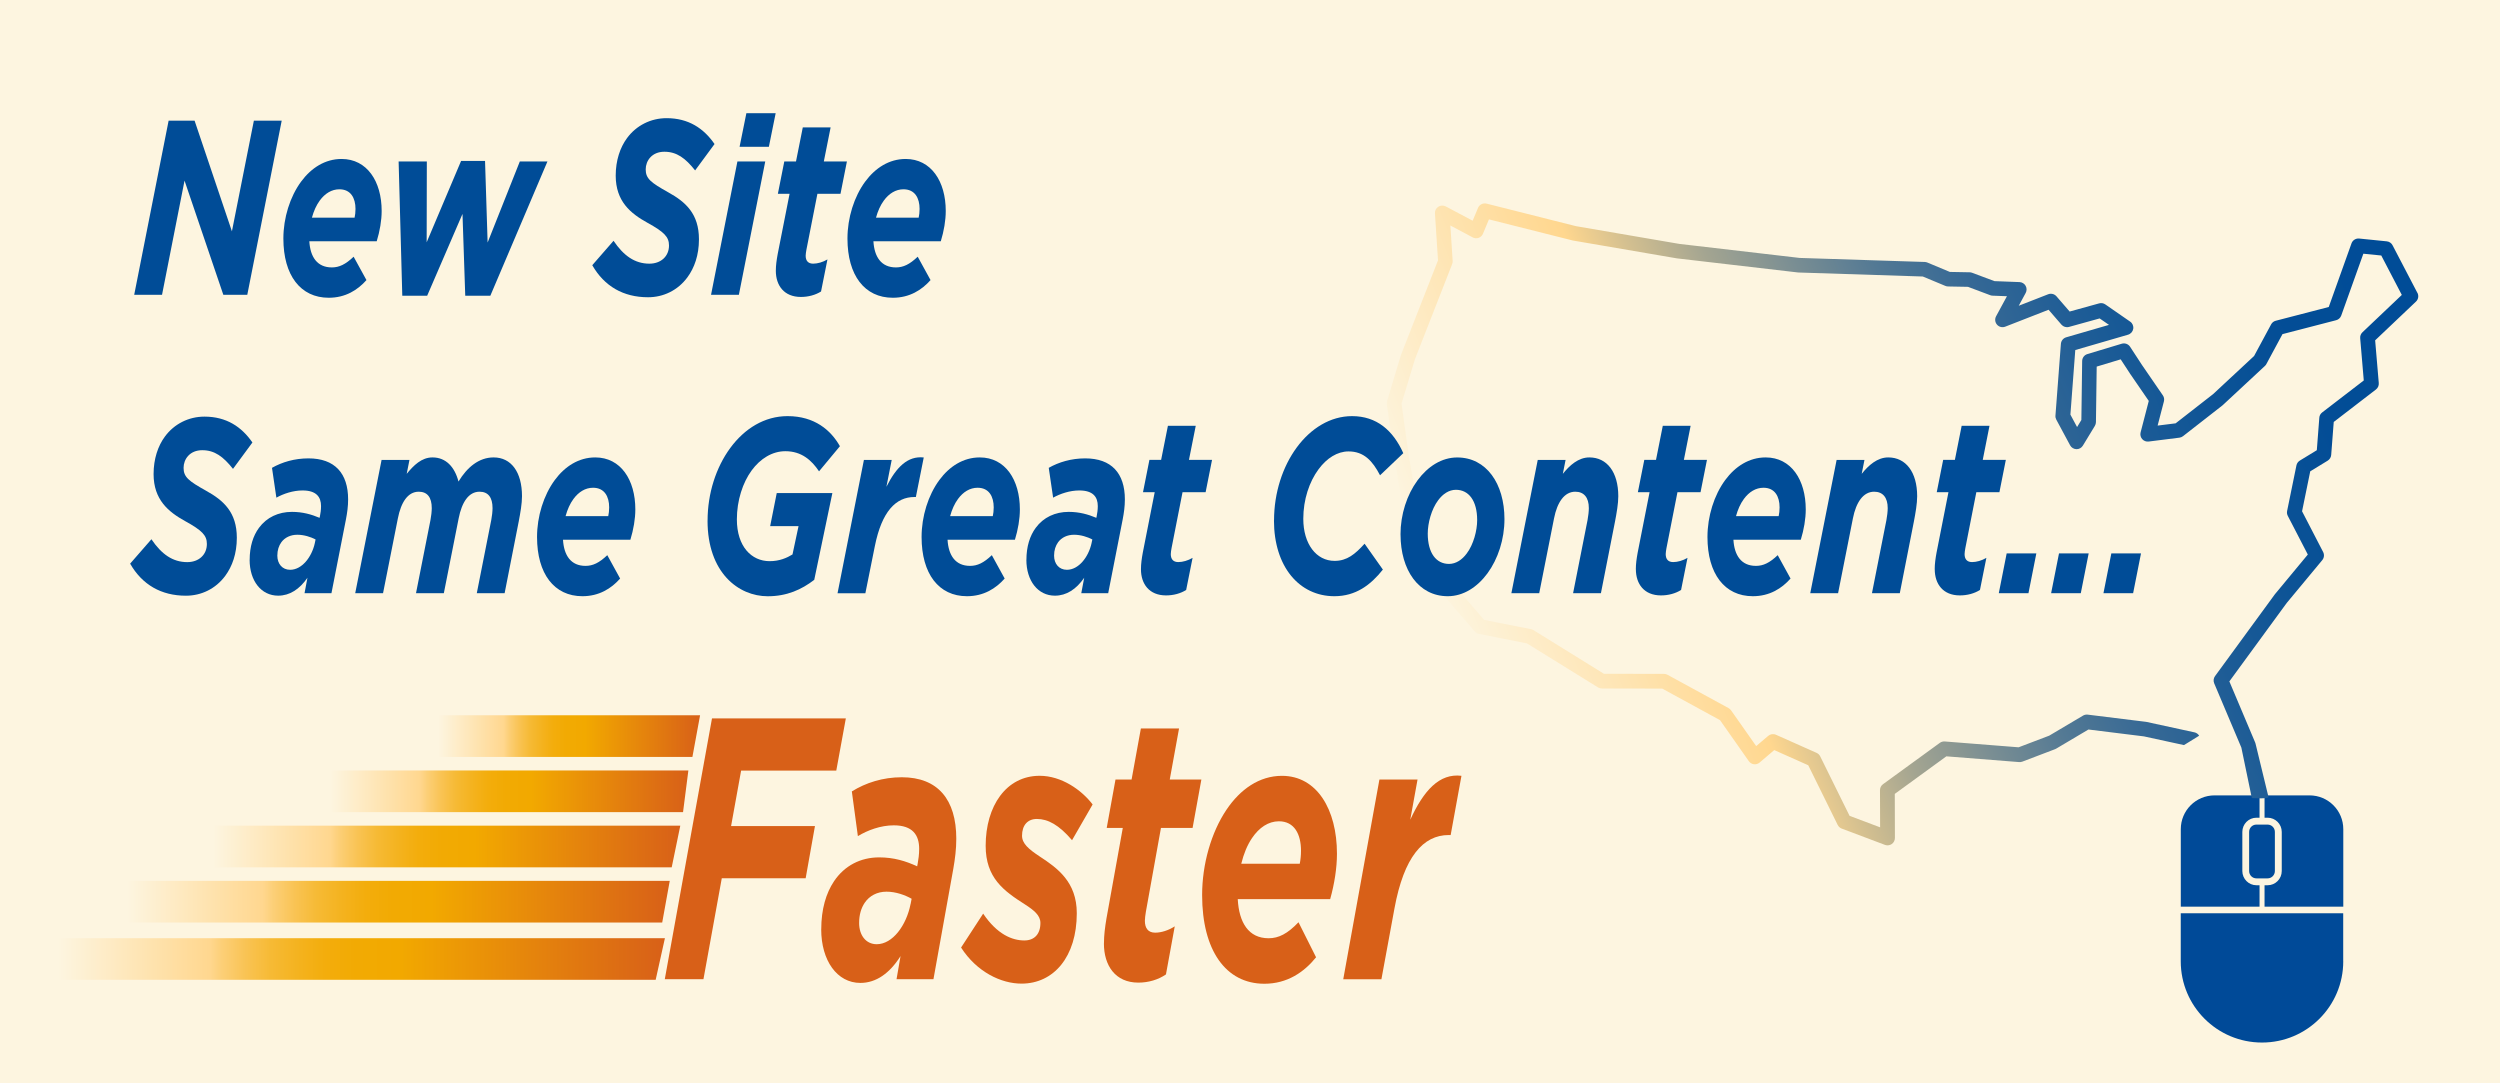 <?xml version="1.0" encoding="UTF-8"?>
<svg xmlns="http://www.w3.org/2000/svg" xmlns:xlink="http://www.w3.org/1999/xlink" viewBox="0 0 600 260">
  <defs>
    <style>
      .cls-1 {
        fill: url(#linear-gradient-2);
      }

      .cls-2 {
        fill: #fdf5e0;
      }

      .cls-3 {
        fill: #d86018;
      }

      .cls-4 {
        fill: url(#linear-gradient-6);
      }

      .cls-5 {
        fill: #004c97;
      }

      .cls-6 {
        fill: url(#linear-gradient-5);
      }

      .cls-7 {
        fill: #004a98;
      }

      .cls-8 {
        fill: url(#linear-gradient-3);
      }

      .cls-9 {
        fill: url(#linear-gradient);
      }

      .cls-10 {
        fill: url(#linear-gradient-4);
      }
    </style>
    <linearGradient id="linear-gradient" x1="350.4" y1="158.66" x2="578.64" y2="66.44" gradientUnits="userSpaceOnUse">
      <stop offset="0" stop-color="#fdf5e0"/>
      <stop offset=".25" stop-color="#ffd78f"/>
      <stop offset=".3" stop-color="#d6c190"/>
      <stop offset=".37" stop-color="#a4a591"/>
      <stop offset=".45" stop-color="#788d93"/>
      <stop offset=".52" stop-color="#537994"/>
      <stop offset=".6" stop-color="#356895"/>
      <stop offset=".69" stop-color="#1d5c96"/>
      <stop offset=".78" stop-color="#0c5396"/>
      <stop offset=".87" stop-color="#034d96"/>
      <stop offset="1" stop-color="#004c97"/>
    </linearGradient>
    <linearGradient id="linear-gradient-2" x1="14" y1="230.16" x2="159.58" y2="230.16" gradientUnits="userSpaceOnUse">
      <stop offset="0" stop-color="#fdf5e0"/>
      <stop offset=".25" stop-color="#ffd78f"/>
      <stop offset=".27" stop-color="#fccf77"/>
      <stop offset=".31" stop-color="#f9c353"/>
      <stop offset=".35" stop-color="#f6ba35"/>
      <stop offset=".4" stop-color="#f4b21d"/>
      <stop offset=".44" stop-color="#f3ad0c"/>
      <stop offset=".49" stop-color="#f2aa03"/>
      <stop offset=".56" stop-color="#f2a900"/>
      <stop offset="1" stop-color="#d86018"/>
    </linearGradient>
    <linearGradient id="linear-gradient-3" x1="30.5" y1="216.41" x2="160.74" y2="216.41" xlink:href="#linear-gradient-2"/>
    <linearGradient id="linear-gradient-4" x1="51.17" y1="203.16" x2="163.27" y2="203.16" xlink:href="#linear-gradient-2"/>
    <linearGradient id="linear-gradient-5" x1="79.33" y1="189.91" x2="165.21" y2="189.91" xlink:href="#linear-gradient-2"/>
    <linearGradient id="linear-gradient-6" x1="105.17" y1="176.66" x2="168.02" y2="176.66" xlink:href="#linear-gradient-2"/>
  </defs>
  <g id="Layer_2" data-name="Layer 2">
    <rect class="cls-2" x="-14" y="-2" width="634" height="270"/>
  </g>
  <g id="Layer_1" data-name="Layer 1">
    <g>
      <g>
        <path class="cls-7" d="M562.38,230.71c0,10.77-8.73,19.5-19.5,19.5h0c-10.77,0-19.5-8.73-19.5-19.5v-11.53h38.99v11.53Z"/>
        <path class="cls-7" d="M541.54,210.81c-.97,0-1.75-.79-1.75-1.76v-9.39c0-.97,.77-1.76,1.75-1.76h.74s1.2,0,1.2,0h.74c.96,0,1.75,.79,1.75,1.76v9.39c0,.97-.79,1.76-1.75,1.76h-.74s-1.2,0-1.2,0h-.74Z"/>
        <path class="cls-7" d="M544.13,190.89h10.15c4.48,0,8.11,3.62,8.11,8.11v18.6h-18.9v-5.14h.74c1.86,0,3.39-1.53,3.39-3.41v-9.39c0-1.88-1.53-3.41-3.39-3.41h-.74v-5.19s-1.2,.01-1.2,.01v5.18h-.74c-1.88,0-3.39,1.53-3.39,3.41v9.39c0,1.88,1.52,3.41,3.39,3.41h.74v5.14h-18.9v-18.6c0-4.48,3.62-8.11,8.11-8.11h10.17"/>
      </g>
      <path class="cls-9" d="M580.2,70.34l-5.99-11.48c-.27-.53-.8-.88-1.39-.94l-6.62-.67c-.81-.08-1.57,.4-1.84,1.16l-5.46,15.27-12.72,3.3c-.48,.12-.88,.44-1.11,.87l-4.09,7.59-9.85,9.16-8.98,7-4.32,.54,1.51-5.81c.13-.5,.04-1.02-.25-1.44l-4.99-7.26-2.88-4.41c-.43-.66-1.24-.95-1.99-.73l-8.26,2.49c-.74,.22-1.24,.9-1.25,1.67l-.19,14.15-1.03,1.69-1.6-2.98,1.17-15.5,12.66-3.68c.65-.19,1.14-.74,1.25-1.41,.11-.67-.18-1.35-.74-1.73l-5.96-4.13c-.43-.3-.97-.39-1.48-.25l-7.08,1.96-3.17-3.66c-.49-.56-1.28-.76-1.98-.49l-7.07,2.76,1.67-3.08c.29-.54,.28-1.18-.02-1.71-.3-.53-.86-.87-1.47-.89l-6.01-.23-5.37-2.01c-.19-.07-.39-.11-.59-.11l-4.75-.09-5.38-2.25c-.2-.08-.41-.13-.62-.14l-30.06-.97-28.83-3.36-24.83-4.26-21.46-5.41c-.85-.21-1.72,.23-2.06,1.03l-1.28,3.07-6.46-3.43c-.57-.3-1.25-.27-1.79,.08-.54,.35-.85,.96-.8,1.6l.73,11.27-8.83,22.54s-.03,.09-.05,.13l-3.34,11.08c-.07,.24-.09,.5-.06,.75l1.83,13.15s0,.04,0,.06l2.27,12.88c.02,.09,.04,.18,.07,.26l4.7,13.85c.07,.22,.19,.41,.34,.59l11.91,13.78c.26,.3,.61,.5,.99,.58l11.51,2.27,17.07,10.57c.28,.17,.6,.26,.93,.26l14.47,.02,13.88,7.58,6.91,9.84c.29,.41,.73,.67,1.22,.74,.49,.06,.99-.08,1.37-.41l3.51-2.99,8.16,3.64,7.07,14.33c.2,.4,.54,.71,.96,.87l10.38,3.91c.2,.08,.41,.11,.62,.11,.35,0,.71-.11,1.01-.31,.48-.33,.76-.88,.76-1.46l-.03-10.58,12.38-9.01,17.47,1.38c.26,.02,.52-.02,.77-.11l7.85-2.99c.09-.04,.19-.08,.27-.13l7.74-4.59,13.31,1.65,9.62,2.09,3.64-2.25c-.25-.41-.65-.71-1.13-.81l-11.46-2.49c-.05-.01-.11-.02-.16-.03l-13.99-1.73c-.39-.05-.78,.03-1.12,.23l-8.13,4.82-7.34,2.79-17.72-1.4c-.42-.03-.84,.08-1.18,.33l-13.64,9.92c-.46,.33-.73,.87-.73,1.43l.03,8.93-7.33-2.76-7.05-14.28c-.18-.37-.49-.66-.86-.83l-9.76-4.35c-.62-.28-1.35-.17-1.86,.27l-2.88,2.45-6.04-8.59c-.16-.22-.36-.4-.6-.53l-14.64-7.99c-.26-.14-.55-.22-.84-.22l-14.42-.02-16.92-10.48c-.18-.11-.38-.19-.59-.23l-11.23-2.21-11.28-13.06-4.55-13.4-2.24-12.72-1.77-12.74,3.21-10.64,8.94-22.84c.09-.24,.13-.5,.12-.76l-.55-8.51,5.37,2.86c.44,.23,.95,.27,1.42,.1s.84-.52,1.03-.98l1.44-3.45,20.05,5.05s.09,.02,.13,.03l24.95,4.28s.06,.01,.09,.01l28.95,3.37s.1,0,.15,.01l29.81,.96,5.4,2.25c.21,.09,.42,.13,.65,.14l4.79,.09,5.35,2.01c.18,.07,.36,.1,.55,.11l3.45,.13-2.61,4.82c-.35,.65-.26,1.45,.23,2.01,.49,.56,1.27,.75,1.97,.48l10.4-4.06,3.09,3.57c.45,.52,1.15,.73,1.81,.55l7.36-2.04,2.24,1.55-10.27,2.98c-.71,.21-1.21,.83-1.27,1.56l-1.31,17.24c-.03,.34,.05,.67,.21,.97l3.31,6.15c.3,.56,.88,.91,1.51,.93,.63,.02,1.23-.31,1.55-.85l2.88-4.74c.16-.27,.25-.58,.26-.89l.18-13.34,5.76-1.74,2.17,3.32s.02,.02,.02,.04l4.55,6.62-1.96,7.55c-.15,.57,0,1.17,.38,1.61,.39,.44,.96,.66,1.55,.59l7.38-.93c.32-.04,.61-.16,.87-.36l9.42-7.35s.08-.06,.12-.1l10.12-9.41c.14-.13,.26-.29,.35-.46l3.86-7.17,12.88-3.34c.57-.15,1.02-.56,1.22-1.11l5.31-14.85,4.3,.43,4.93,9.46-9.45,8.97c-.39,.37-.59,.9-.54,1.43l.86,10.13-9.99,7.68c-.4,.31-.65,.76-.68,1.26l-.6,7.8-4.08,2.49c-.42,.26-.71,.67-.81,1.15l-2.24,10.95c-.08,.4-.02,.81,.16,1.16l4.81,9.29-7.81,9.42s-.04,.06-.07,.08l-14.39,19.68c-.37,.5-.44,1.16-.2,1.73l6.52,15.42,2.51,12.11s4.11,.27,4-.25l-3.1-12.78c-.02-.11-.06-.21-.1-.31l-6.19-14.65,13.77-18.83,8.53-10.28c.45-.55,.53-1.31,.21-1.94l-5.06-9.78,1.96-9.59,4.19-2.56c.48-.3,.8-.81,.84-1.37l.61-7.92,10.13-7.79c.48-.37,.73-.95,.68-1.55l-.87-10.25,9.8-9.3c.57-.54,.71-1.4,.35-2.1Z"/>
    </g>
  </g>
  <g id="Layer_4" data-name="Layer 4">
    <g>
      <path class="cls-5" d="M40.46,28.96h6.24l8.96,26.56,5.27-26.56h6.68l-8.26,41.79h-5.75l-9.31-27.4-5.4,27.4h-6.68l8.26-41.79Z"/>
      <path class="cls-5" d="M74.24,57.91c.22,3.76,1.89,6.27,5.4,6.27,1.76,0,3.29-.72,5.23-2.57l3.08,5.61c-2.11,2.39-5.05,4.24-9.05,4.24-6.77,0-10.89-5.37-10.89-14.21,0-4.96,1.58-10.03,4.26-13.67,2.42-3.28,5.75-5.43,9.71-5.43,6.11,0,9.62,5.37,9.62,12.48,0,2.27-.44,4.83-1.19,7.28h-16.17Zm.62-5.67h10.24c.13-.6,.22-1.31,.22-2.09,0-2.63-1.14-4.72-3.87-4.72-1.85,0-3.47,1.01-4.7,2.69-.83,1.13-1.45,2.51-1.89,4.12Z"/>
      <path class="cls-5" d="M95.67,38.75h6.77l-.04,19.4,8.26-19.52h5.75l.62,19.58,7.73-19.46h6.63l-13.71,32.23h-6.02l-.66-19.64-8.48,19.64h-5.97l-.88-32.23Z"/>
      <path class="cls-5" d="M142.15,63.64l5.1-5.85c2.42,3.58,5.1,5.49,8.61,5.49,2.72,0,4.7-1.73,4.7-4.36,0-2.03-1.1-3.22-5.23-5.49-4-2.21-7.56-5.13-7.56-11.28,0-3.64,1.05-6.75,2.72-9.01,2.24-3.04,5.71-4.78,9.49-4.78,5.27,0,8.92,2.45,11.51,6.21l-4.66,6.33c-2.33-2.93-4.39-4.48-7.38-4.48s-4.48,2.15-4.48,4.24c0,2.21,1.23,3.16,5.4,5.49,4.22,2.33,7.38,5.19,7.38,11.28,0,3.82-1.1,6.86-2.77,9.13-2.33,3.16-5.8,4.78-9.44,4.78-5.93,0-10.5-2.63-13.4-7.7Z"/>
      <path class="cls-5" d="M176.98,38.75h6.68l-6.33,32h-6.68l6.33-32Zm2.15-11.58h7.03l-1.63,8.06h-7.03l1.63-8.06Z"/>
      <path class="cls-5" d="M186.2,65.01c0-1.31,.18-2.57,.44-4l2.86-14.5h-2.81l1.54-7.76h2.81l1.63-8.18h6.68l-1.63,8.18h5.54l-1.54,7.76h-5.54l-2.64,13.43c-.09,.48-.18,1.07-.18,1.43,0,1.19,.57,1.91,1.8,1.91,1.05,0,2.33-.36,3.43-1.02l-1.54,7.7c-1.32,.83-3.03,1.31-4.83,1.31-4.04,0-6.02-2.75-6.02-6.27Z"/>
      <path class="cls-5" d="M209.62,57.91c.22,3.76,1.89,6.27,5.4,6.27,1.76,0,3.29-.72,5.23-2.57l3.08,5.61c-2.11,2.39-5.05,4.24-9.05,4.24-6.77,0-10.89-5.37-10.89-14.21,0-4.96,1.58-10.03,4.26-13.67,2.42-3.28,5.75-5.43,9.71-5.43,6.11,0,9.62,5.37,9.62,12.48,0,2.27-.44,4.83-1.19,7.28h-16.17Zm.62-5.67h10.24c.13-.6,.22-1.31,.22-2.09,0-2.63-1.14-4.72-3.87-4.72-1.85,0-3.47,1.01-4.7,2.69-.83,1.13-1.45,2.51-1.89,4.12Z"/>
      <path class="cls-5" d="M31.24,135.27l5.1-5.85c2.42,3.58,5.1,5.49,8.61,5.49,2.72,0,4.7-1.73,4.7-4.36,0-2.03-1.1-3.22-5.23-5.49-4-2.21-7.56-5.13-7.56-11.28,0-3.64,1.05-6.75,2.72-9.01,2.24-3.04,5.71-4.78,9.49-4.78,5.27,0,8.92,2.45,11.51,6.21l-4.66,6.33c-2.33-2.93-4.39-4.48-7.38-4.48s-4.48,2.15-4.48,4.24c0,2.21,1.23,3.16,5.4,5.49,4.22,2.33,7.38,5.19,7.38,11.28,0,3.82-1.1,6.86-2.77,9.13-2.33,3.16-5.8,4.78-9.44,4.78-5.93,0-10.5-2.63-13.4-7.7Z"/>
      <path class="cls-5" d="M59.92,134.37c0-3.22,.83-5.79,2.24-7.7,1.85-2.51,4.66-3.82,7.91-3.82,2.55,0,4.66,.6,6.63,1.43l.09-.42c.13-.72,.26-1.43,.26-2.39,0-2.21-1.14-3.76-4.44-3.76-2.28,0-4.57,.78-6.28,1.73l-1.05-7.16c2.42-1.37,5.4-2.27,8.74-2.27,6.33,0,9.53,3.58,9.53,9.85,0,1.67-.22,3.22-.53,4.83l-3.47,17.67h-6.46l.7-3.7c-1.89,2.75-4.26,4.3-7.03,4.3-4.09,0-6.85-3.58-6.85-8.6Zm15.64-4.06l.18-.84c-1.14-.6-2.77-1.13-4.39-1.13s-2.99,.66-3.82,1.79c-.61,.84-.97,1.91-.97,3.22,0,1.97,1.19,3.4,3.08,3.4,2.77,0,5.18-2.98,5.93-6.45Z"/>
      <path class="cls-5" d="M91.59,110.38h6.68l-.66,3.34c1.67-2.03,3.56-3.94,6.19-3.94,3.21,0,5.32,2.27,6.24,5.79,2.06-3.4,4.88-5.79,8.43-5.79,4.22,0,6.81,3.52,6.81,9.31,0,1.79-.4,4.06-.79,6.09l-3.38,17.19h-6.68l3.47-17.55c.18-.9,.31-2.09,.31-2.87,0-2.57-1.05-3.94-3.12-3.94-2.64,0-4.26,2.57-5.01,6.39l-3.56,17.97h-6.68l3.47-17.55c.18-.9,.31-2.09,.31-2.87,0-2.57-1.05-3.94-3.12-3.94-2.64,0-4.26,2.57-5.01,6.39l-3.56,17.97h-6.68l6.33-32Z"/>
      <path class="cls-5" d="M135.12,129.54c.22,3.76,1.89,6.27,5.4,6.27,1.76,0,3.29-.72,5.23-2.57l3.08,5.61c-2.11,2.39-5.05,4.24-9.05,4.24-6.77,0-10.89-5.37-10.89-14.21,0-4.96,1.58-10.03,4.26-13.67,2.42-3.28,5.75-5.43,9.71-5.43,6.11,0,9.62,5.37,9.62,12.48,0,2.27-.44,4.83-1.19,7.28h-16.17Zm.62-5.67h10.24c.13-.6,.22-1.31,.22-2.09,0-2.63-1.14-4.72-3.87-4.72-1.85,0-3.47,1.01-4.7,2.69-.83,1.13-1.45,2.51-1.89,4.12Z"/>
      <path class="cls-5" d="M169.82,124.94c0-6.51,2.02-12.77,5.45-17.43s8.21-7.64,13.75-7.64c6.5,0,10.41,3.4,12.56,7.22l-5.01,6.03c-1.8-2.69-4.22-4.83-8.08-4.83-3.16,0-6.02,1.79-8.08,4.6-2.15,2.92-3.56,7.22-3.56,11.76,0,6.51,3.51,10.03,7.86,10.03,2.37,0,4.13-.78,5.49-1.61l1.45-6.8h-6.81l1.58-7.94h13.35l-4.35,20.83c-3.03,2.33-6.55,3.94-11.16,3.94-7.03,0-14.45-5.67-14.45-18.15Z"/>
      <path class="cls-5" d="M207.33,110.38h6.68l-1.27,6.45c2.37-4.71,5.1-7.46,8.96-7.04l-1.89,9.49h-.35c-4.44,0-7.82,3.46-9.49,11.76l-2.28,11.34h-6.68l6.33-32Z"/>
      <path class="cls-5" d="M227.41,129.54c.22,3.76,1.89,6.27,5.4,6.27,1.76,0,3.29-.72,5.23-2.57l3.08,5.61c-2.11,2.39-5.05,4.24-9.05,4.24-6.77,0-10.89-5.37-10.89-14.21,0-4.96,1.58-10.03,4.26-13.67,2.42-3.28,5.75-5.43,9.71-5.43,6.11,0,9.62,5.37,9.62,12.48,0,2.27-.44,4.83-1.19,7.28h-16.17Zm.62-5.67h10.24c.13-.6,.22-1.31,.22-2.09,0-2.63-1.14-4.72-3.87-4.72-1.85,0-3.47,1.01-4.7,2.69-.83,1.13-1.45,2.51-1.89,4.12Z"/>
      <path class="cls-5" d="M246.34,134.37c0-3.22,.83-5.79,2.24-7.7,1.85-2.51,4.66-3.82,7.91-3.82,2.55,0,4.66,.6,6.63,1.43l.09-.42c.13-.72,.26-1.43,.26-2.39,0-2.21-1.14-3.76-4.44-3.76-2.28,0-4.57,.78-6.28,1.73l-1.05-7.16c2.42-1.37,5.4-2.27,8.74-2.27,6.33,0,9.53,3.58,9.53,9.85,0,1.67-.22,3.22-.53,4.83l-3.47,17.67h-6.46l.7-3.7c-1.89,2.75-4.26,4.3-7.03,4.3-4.09,0-6.85-3.58-6.85-8.6Zm15.64-4.06l.18-.84c-1.14-.6-2.77-1.13-4.39-1.13s-2.99,.66-3.82,1.79c-.61,.84-.97,1.91-.97,3.22,0,1.97,1.19,3.4,3.08,3.4,2.77,0,5.18-2.98,5.93-6.45Z"/>
      <path class="cls-5" d="M273.83,136.64c0-1.31,.18-2.57,.44-4l2.86-14.51h-2.81l1.54-7.76h2.81l1.63-8.18h6.68l-1.63,8.18h5.54l-1.54,7.76h-5.54l-2.64,13.43c-.09,.48-.18,1.08-.18,1.43,0,1.19,.57,1.91,1.8,1.91,1.05,0,2.33-.36,3.43-1.01l-1.54,7.7c-1.32,.84-3.03,1.31-4.83,1.31-4.04,0-6.02-2.75-6.02-6.27Z"/>
      <path class="cls-5" d="M305.77,124.88c0-6.62,2.06-12.89,5.45-17.49,3.38-4.6,8.08-7.52,13.27-7.52,5.89,0,9.84,3.4,12.3,8.89l-5.58,5.31c-1.8-3.46-3.87-5.73-7.56-5.73-2.68,0-5.23,1.61-7.21,4.3-2.2,2.98-3.65,7.22-3.65,11.88,0,6.03,3.12,10.09,7.51,10.09,2.99,0,4.92-1.61,7.2-4.12l4.39,6.21c-2.94,3.7-6.5,6.39-11.64,6.39-8.39,0-14.5-7.04-14.5-18.21Z"/>
      <path class="cls-5" d="M336.12,128.29c0-4.83,1.54-9.55,4.09-13.01,2.46-3.34,5.8-5.49,9.53-5.49,6.98,0,11.33,6.27,11.33,14.8,0,4.83-1.54,9.55-4.08,13.01-2.46,3.34-5.8,5.49-9.53,5.49-6.98,0-11.33-6.27-11.33-14.8Zm15.9,4.54c1.62-2.15,2.5-5.49,2.5-8,0-4.72-2.06-7.28-5.1-7.28-1.67,0-3.16,1.01-4.26,2.51-1.62,2.15-2.5,5.49-2.5,8,0,4.72,2.06,7.28,5.1,7.28,1.67,0,3.16-1.01,4.26-2.51Z"/>
      <path class="cls-5" d="M369.06,110.38h6.68l-.66,3.34c1.62-2.03,3.73-3.94,6.37-3.94,4.22,0,6.94,3.52,6.94,9.31,0,1.79-.4,4.06-.79,6.09l-3.38,17.19h-6.68l3.47-17.55c.17-.9,.31-2.09,.31-2.87,0-2.57-1.19-3.94-3.25-3.94-2.64,0-4.35,2.57-5.1,6.39l-3.56,17.97h-6.68l6.33-32Z"/>
      <path class="cls-5" d="M392.6,136.64c0-1.31,.18-2.57,.44-4l2.86-14.51h-2.81l1.54-7.76h2.81l1.63-8.18h6.68l-1.62,8.18h5.54l-1.54,7.76h-5.54l-2.64,13.43c-.09,.48-.18,1.08-.18,1.43,0,1.19,.57,1.91,1.8,1.91,1.05,0,2.33-.36,3.43-1.01l-1.54,7.7c-1.32,.84-3.03,1.31-4.83,1.31-4.04,0-6.02-2.75-6.02-6.27Z"/>
      <path class="cls-5" d="M416.02,129.54c.22,3.76,1.89,6.27,5.4,6.27,1.76,0,3.29-.72,5.23-2.57l3.08,5.61c-2.11,2.39-5.05,4.24-9.05,4.24-6.76,0-10.89-5.37-10.89-14.21,0-4.96,1.58-10.03,4.26-13.67,2.42-3.28,5.75-5.43,9.71-5.43,6.11,0,9.62,5.37,9.62,12.48,0,2.27-.44,4.83-1.19,7.28h-16.17Zm.62-5.67h10.24c.13-.6,.22-1.31,.22-2.09,0-2.63-1.14-4.72-3.87-4.72-1.85,0-3.47,1.01-4.7,2.69-.83,1.13-1.45,2.51-1.89,4.12Z"/>
      <path class="cls-5" d="M440.79,110.38h6.68l-.66,3.34c1.62-2.03,3.73-3.94,6.37-3.94,4.22,0,6.94,3.52,6.94,9.31,0,1.79-.4,4.06-.79,6.09l-3.38,17.19h-6.68l3.47-17.55c.17-.9,.31-2.09,.31-2.87,0-2.57-1.19-3.94-3.25-3.94-2.64,0-4.35,2.57-5.1,6.39l-3.56,17.97h-6.68l6.33-32Z"/>
      <path class="cls-5" d="M464.33,136.64c0-1.31,.18-2.57,.44-4l2.86-14.51h-2.81l1.54-7.76h2.81l1.63-8.18h6.68l-1.62,8.18h5.54l-1.54,7.76h-5.54l-2.64,13.43c-.09,.48-.18,1.08-.18,1.43,0,1.19,.57,1.91,1.8,1.91,1.05,0,2.33-.36,3.43-1.01l-1.54,7.7c-1.32,.84-3.03,1.31-4.83,1.31-4.04,0-6.02-2.75-6.02-6.27Z"/>
      <path class="cls-5" d="M481.6,132.82h7.12l-1.89,9.55h-7.12l1.89-9.55Z"/>
      <path class="cls-5" d="M494.16,132.82h7.12l-1.89,9.55h-7.12l1.89-9.55Z"/>
      <path class="cls-5" d="M506.72,132.82h7.12l-1.89,9.55h-7.12l1.89-9.55Z"/>
    </g>
    <g>
      <path class="cls-3" d="M170.88,172.42h32.12l-2.29,12.52h-22.84l-2.41,13.32h20.13l-2.23,12.52h-20.13l-4.4,24.23h-9.28l11.33-62.59Z"/>
      <path class="cls-3" d="M197.1,223.03c0-4.83,1.15-8.67,3.07-11.54,2.53-3.76,6.39-5.72,10.85-5.72,3.49,0,6.39,.89,9.1,2.15l.12-.63c.18-1.07,.36-2.15,.36-3.58,0-3.31-1.57-5.63-6.09-5.63-3.13,0-6.27,1.16-8.62,2.59l-1.45-10.73c3.31-2.06,7.41-3.4,11.99-3.4,8.68,0,13.08,5.37,13.08,14.75,0,2.5-.3,4.83-.72,7.24l-4.76,26.47h-8.86l.96-5.54c-2.59,4.11-5.84,6.44-9.64,6.44-5.6,0-9.4-5.37-9.4-12.88Zm21.45-6.08l.24-1.25c-1.57-.89-3.8-1.7-6.03-1.7s-4.1,.98-5.24,2.68c-.84,1.25-1.33,2.86-1.33,4.83,0,2.95,1.63,5.1,4.22,5.1,3.8,0,7.11-4.47,8.13-9.66Z"/>
      <path class="cls-3" d="M230.66,227.41l5.3-8.14c3.37,5.01,6.99,6.44,9.88,6.44,2.41,0,3.86-1.52,3.86-4.2,0-1.79-1.51-3.04-3.74-4.47-5.06-3.22-9.4-6.35-9.4-14.04,0-9.57,4.94-16.81,12.96-16.81,5.24,0,10.06,3.4,12.71,6.88l-4.94,8.58c-3.13-3.67-5.78-5.1-8.44-5.1-2.23,0-3.56,1.52-3.56,4.02,0,1.88,1.57,3.22,4.28,5.01,4.22,2.77,8.86,6.08,8.86,13.59,0,10.46-5.54,16.9-13.26,16.9-4.88,0-10.73-2.77-14.52-8.67Z"/>
      <path class="cls-3" d="M264.95,226.43c0-1.97,.24-3.84,.6-5.99l3.92-21.73h-3.86l2.11-11.62h3.86l2.23-12.25h9.16l-2.23,12.25h7.59l-2.11,11.62h-7.59l-3.62,20.12c-.12,.72-.24,1.61-.24,2.15,0,1.79,.78,2.86,2.47,2.86,1.45,0,3.19-.54,4.7-1.52l-2.11,11.54c-1.81,1.25-4.16,1.97-6.63,1.97-5.54,0-8.26-4.11-8.26-9.39Z"/>
      <path class="cls-3" d="M297.06,215.79c.3,5.63,2.59,9.39,7.41,9.39,2.41,0,4.52-1.07,7.17-3.84l4.22,8.41c-2.89,3.58-6.93,6.35-12.41,6.35-9.28,0-14.94-8.05-14.94-21.28,0-7.42,2.17-15.02,5.84-20.48,3.31-4.92,7.89-8.14,13.32-8.14,8.38,0,13.2,8.05,13.2,18.69,0,3.4-.6,7.24-1.63,10.91h-22.17Zm.84-8.49h14.04c.18-.89,.3-1.97,.3-3.13,0-3.93-1.57-7.06-5.3-7.06-2.53,0-4.76,1.52-6.45,4.02-1.15,1.7-1.99,3.75-2.59,6.17Z"/>
      <path class="cls-3" d="M331.05,187.08h9.16l-1.75,9.66c3.25-7.06,6.99-11.18,12.29-10.55l-2.59,14.22h-.48c-6.09,0-10.73,5.19-13.01,17.62l-3.13,16.99h-9.16l8.68-47.93Z"/>
    </g>
    <polygon class="cls-1" points="14 225.16 159.58 225.16 157.36 235.16 14 235.16 14 225.16"/>
    <polygon class="cls-8" points="30.5 211.41 160.74 211.41 158.93 221.41 30.5 221.41 30.5 211.41"/>
    <polygon class="cls-10" points="51.17 198.16 163.27 198.16 161.21 208.16 51.17 208.16 51.17 198.16"/>
    <polygon class="cls-6" points="79.33 184.91 165.21 184.91 163.93 194.91 79.33 194.91 79.33 184.91"/>
    <polygon class="cls-4" points="105.17 171.66 168.02 171.66 166.18 181.66 105.17 181.66 105.17 171.66"/>
  </g>
</svg>
